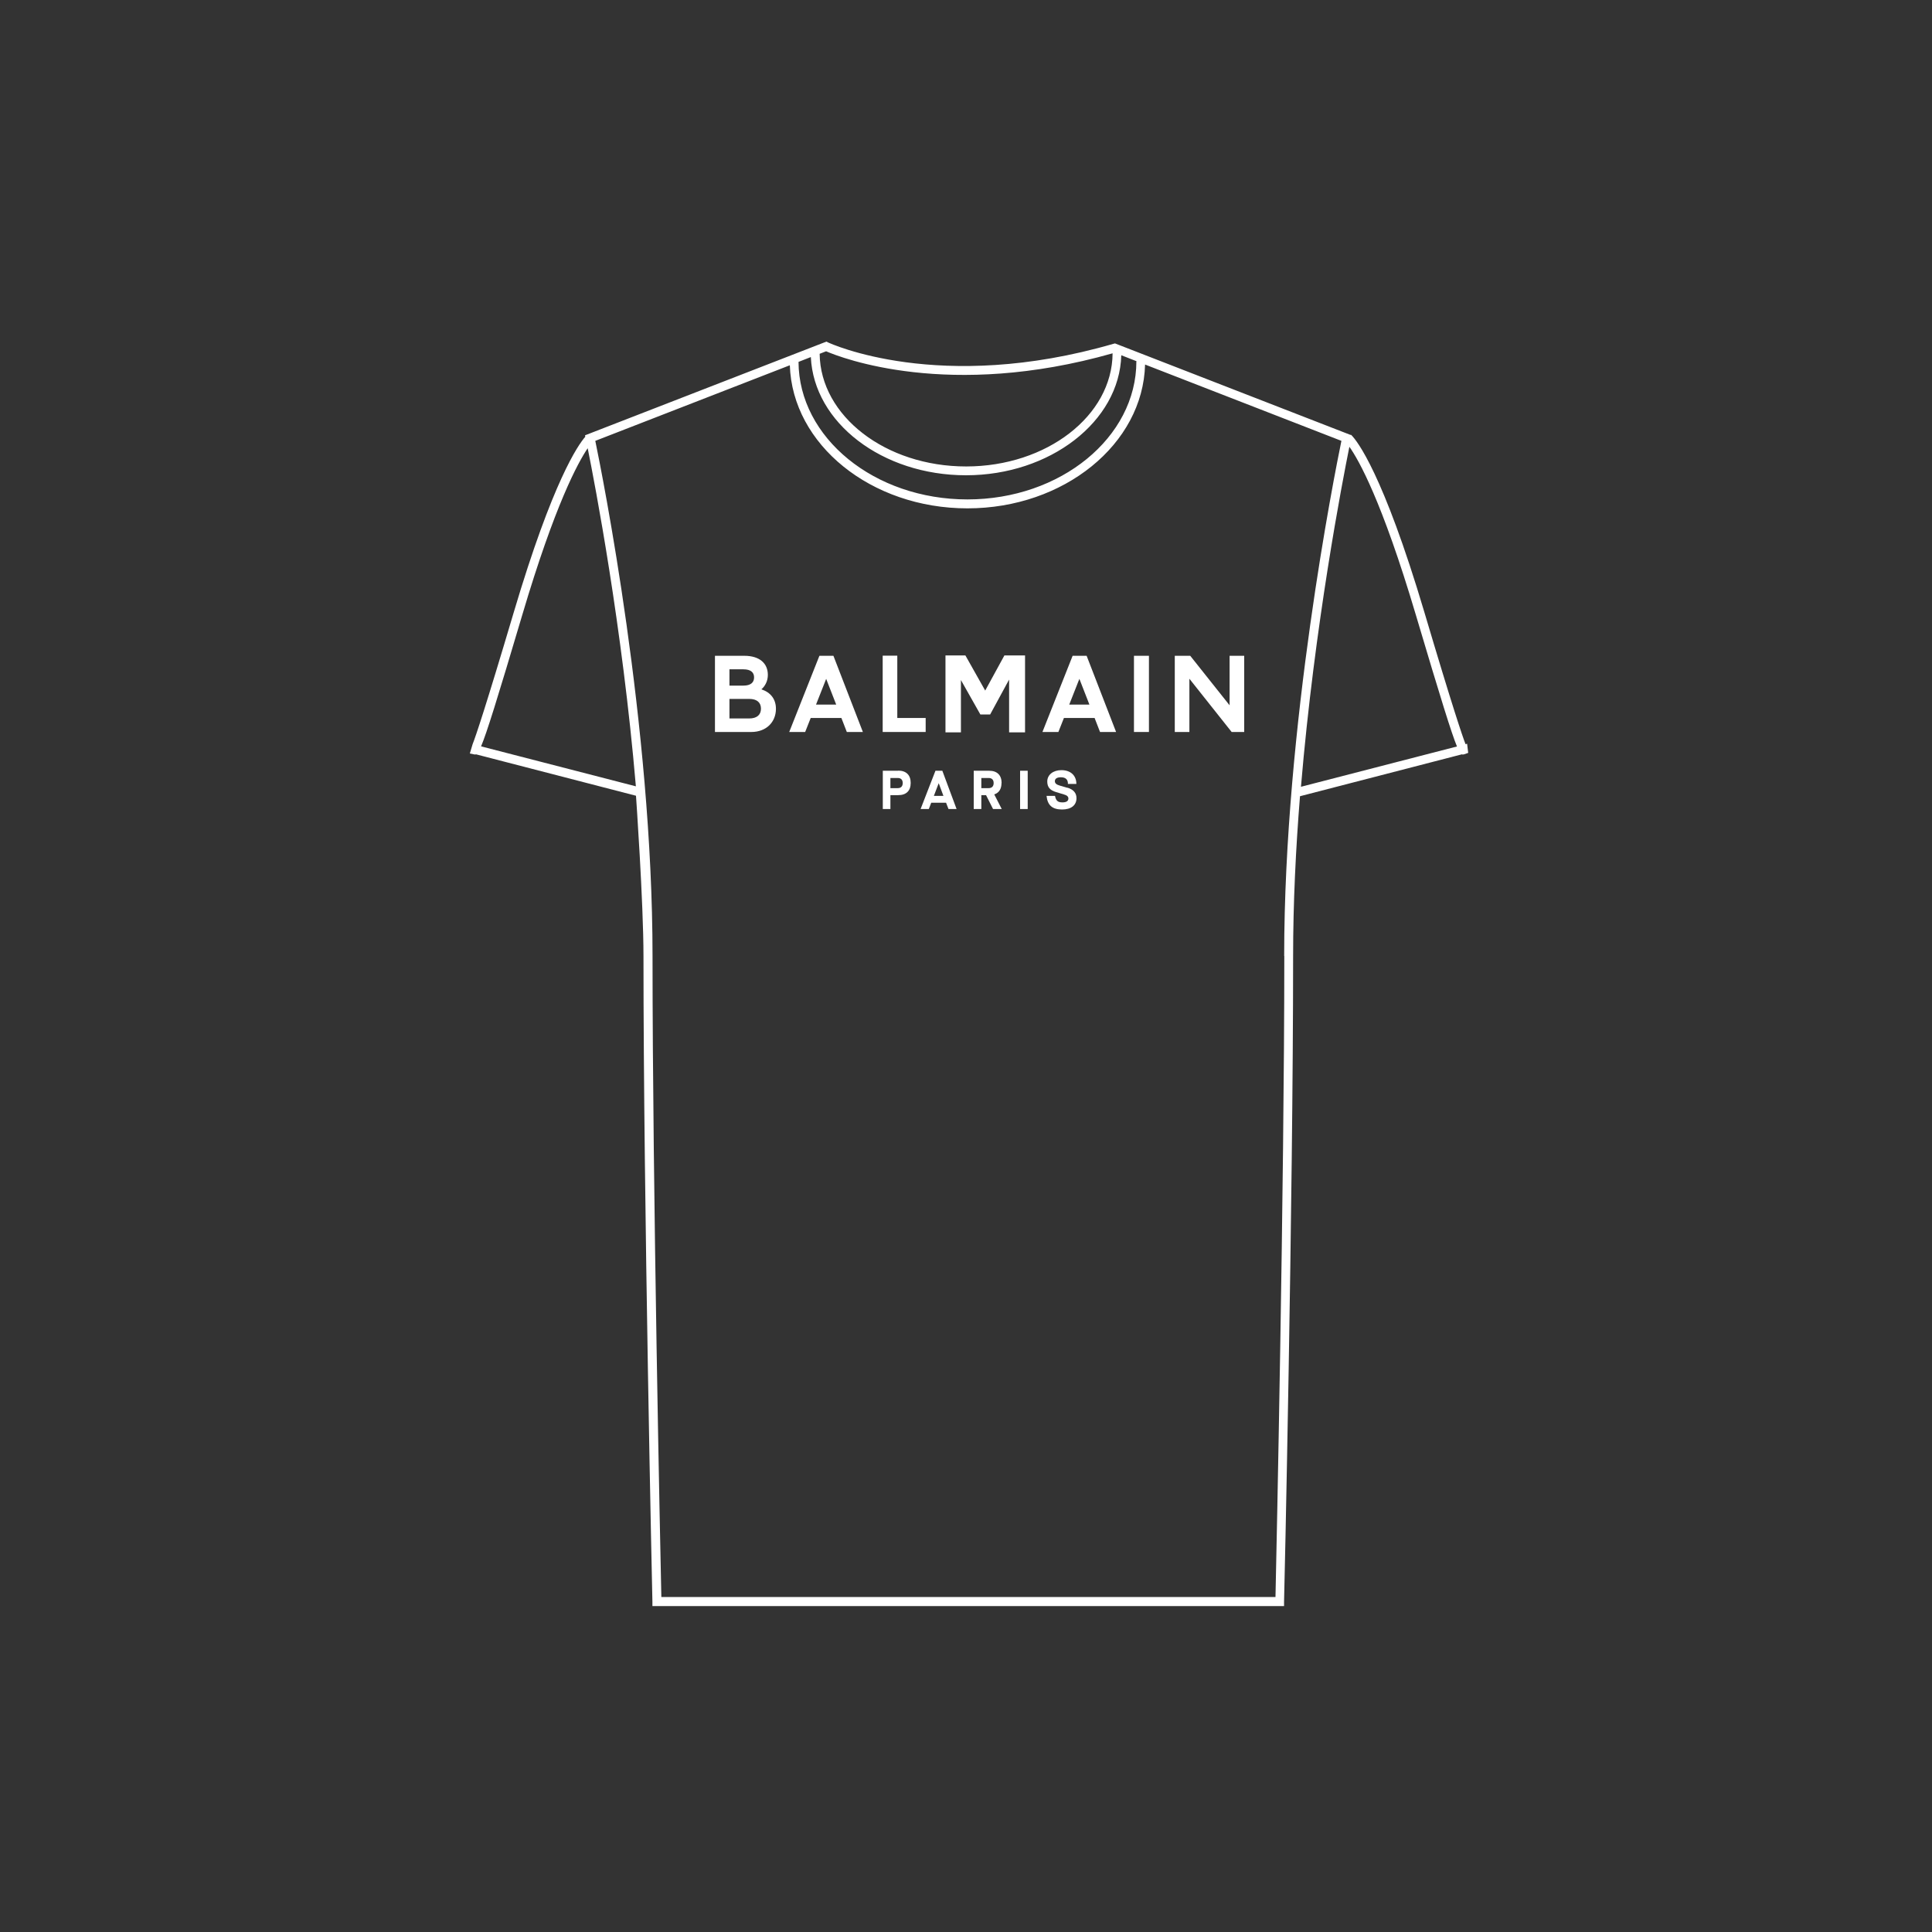 <?xml version="1.0" encoding="UTF-8"?>
<svg id="Calque_1" data-name="Calque 1" xmlns="http://www.w3.org/2000/svg" viewBox="0 0 160 160">
  <rect x="0" y="0" width="160" height="160" fill="#333333" stroke="none"/>
  <defs>
    <style>
      .cls-1 {
        fill: #fff;
        stroke-width: 0px;
      }
    </style>
  </defs>
  <path class="cls-1" d="M121.52,61.59l-.15.04c-.26-.67-1.05-2.98-3.41-10.93-3.44-11.57-5.6-14.21-6.01-14.63h0s-.03-.03-.03-.03c-.02-.02-.04-.04-.05-.04l-.02.02-19.51-7.58-.12.03c-14.44,4.19-23.55-.07-23.64-.11l-.14-.07-19.99,7.76.02.12c-.59.67-2.69,3.65-5.92,14.53-2.36,7.95-3.15,10.27-3.41,10.93l-.23.77.33.07c.06.01.12.03.18,0l13.25,3.43s.62,8.82.62,13.28c0,20.29.73,53.14.74,53.47v.36h52.31v-.36c.02-.33.75-33.18.75-53.47,0-4.4.22-8.89.57-13.24l13.41-3.47c.06.03.12.01.18,0l.34-.12-.09-.75ZM68.41,29.09c1.25.54,10.18,4.02,23.73.17-.03,5.17-5.46,9.37-12.13,9.37s-12.07-4.18-12.13-9.33l.54-.21ZM67.15,29.57c.25,5.43,5.91,9.79,12.85,9.79s12.71-4.44,12.86-9.94l1.28.5h-.03c0,6.31-6.28,11.44-13.99,11.44s-13.96-5.11-13.99-11.39l1.02-.4ZM39.84,61.81c.46-1.08,1.33-3.87,3.42-10.91,2.7-9.11,4.6-12.58,5.41-13.78.61,3.03,2.86,14.74,3.99,28l-12.82-3.31ZM106.36,79.17c0,19.14-.65,49.45-.73,53.09h-50.86c-.08-3.64-.73-33.95-.73-53.09s-4.17-39.89-4.74-42.66l16.11-6.26c.21,6.56,6.72,11.85,14.71,11.85s14.54-5.32,14.71-11.91l16.26,6.32c-.57,2.77-4.74,23.63-4.74,42.66ZM107.74,65.16c1.13-13.45,3.44-25.33,4.01-28.16.76,1.07,2.69,4.45,5.5,13.91,2.09,7.03,2.96,9.82,3.41,10.91l-12.93,3.34Z"/>
  <polygon class="cls-1" points="76.66 59.46 74.31 59.46 74.31 54.3 74.3 54.3 73.1 54.3 73.1 60.62 76.66 60.62 76.66 59.46"/>
  <path class="cls-1" d="M67.86,54.31l-2.5,6.31h1.32l.46-1.16h2.54l.45,1.16h1.33l-2.44-6.31h-1.16ZM67.58,58.35l.84-2.13.83,2.13h-1.66Z"/>
  <path class="cls-1" d="M63.05,57.09c.32-.27.54-.7.54-1.2,0-.95-.68-1.58-1.95-1.58h-2.43v6.31h3.01c1.25,0,2.04-.83,2.04-1.92,0-.8-.44-1.36-1.2-1.61ZM60.41,55.43h1.15c.61,0,.89.25.89.67s-.28.68-.89.68h-1.15v-1.35ZM62.04,59.5h-1.63v-1.62h1.63c.65,0,.98.3.98.81s-.34.81-.98.81Z"/>
  <rect class="cls-1" x="93.91" y="54.31" width="1.24" height="6.31"/>
  <polygon class="cls-1" points="84.89 60.65 84.89 54.28 83.18 54.28 81.59 57.19 79.95 54.28 78.3 54.28 78.3 60.65 79.58 60.65 79.58 56.32 81.19 59.17 82 59.17 83.57 56.28 83.57 60.65 84.89 60.65"/>
  <path class="cls-1" d="M88.83,54.31l-2.5,6.31h1.32l.46-1.16h2.54l.45,1.16h1.33l-2.44-6.31h-1.16ZM88.55,58.35l.84-2.13.83,2.13h-1.66Z"/>
  <polygon class="cls-1" points="101.83 58.41 98.57 54.31 97.29 54.31 97.29 60.62 98.5 60.62 98.5 56.21 102 60.62 103.04 60.62 103.04 54.31 101.83 54.31 101.83 58.41"/>
  <path class="cls-1" d="M74.39,63.83h-1.28v3.17h.63v-1.15h.65c.66,0,1.03-.36,1.03-1.01,0-.65-.37-1.02-1.03-1.02ZM74.35,65.27h0s-.61,0-.61,0v-.84h.61c.26,0,.41.15.41.42s-.15.42-.41.42Z"/>
  <path class="cls-1" d="M77.47,63.83l-1.23,3.17h.68l.2-.52h1.23l.2.52h.67l-1.18-3.17h-.56ZM77.34,65.91l.4-1.05.39,1.05h-.8Z"/>
  <path class="cls-1" d="M82.95,64.85c0-.65-.37-1.02-1.03-1.02h-1.28v3.17h.63v-1.15h.39l.58,1.15h.72l-.62-1.21c.39-.13.6-.45.6-.94ZM81.88,65.27h0s-.61,0-.61,0v-.84h.61c.26,0,.41.15.41.42s-.15.42-.41.42Z"/>
  <rect class="cls-1" x="84.48" y="63.83" width=".63" height="3.17"/>
  <path class="cls-1" d="M88.39,65.24l-.62-.18c-.27-.08-.41-.18-.41-.37,0-.21.19-.32.5-.32.39,0,.59.19.58.55h.7c0-.7-.48-1.14-1.24-1.14-.69,0-1.17.39-1.17.94,0,.47.23.73.74.88l.63.19c.25.07.38.17.38.34,0,.21-.18.32-.49.32-.39,0-.54-.14-.62-.54h-.7c.08.78.48,1.13,1.29,1.13.74,0,1.19-.35,1.19-.94,0-.44-.27-.73-.76-.87Z"/>
</svg>